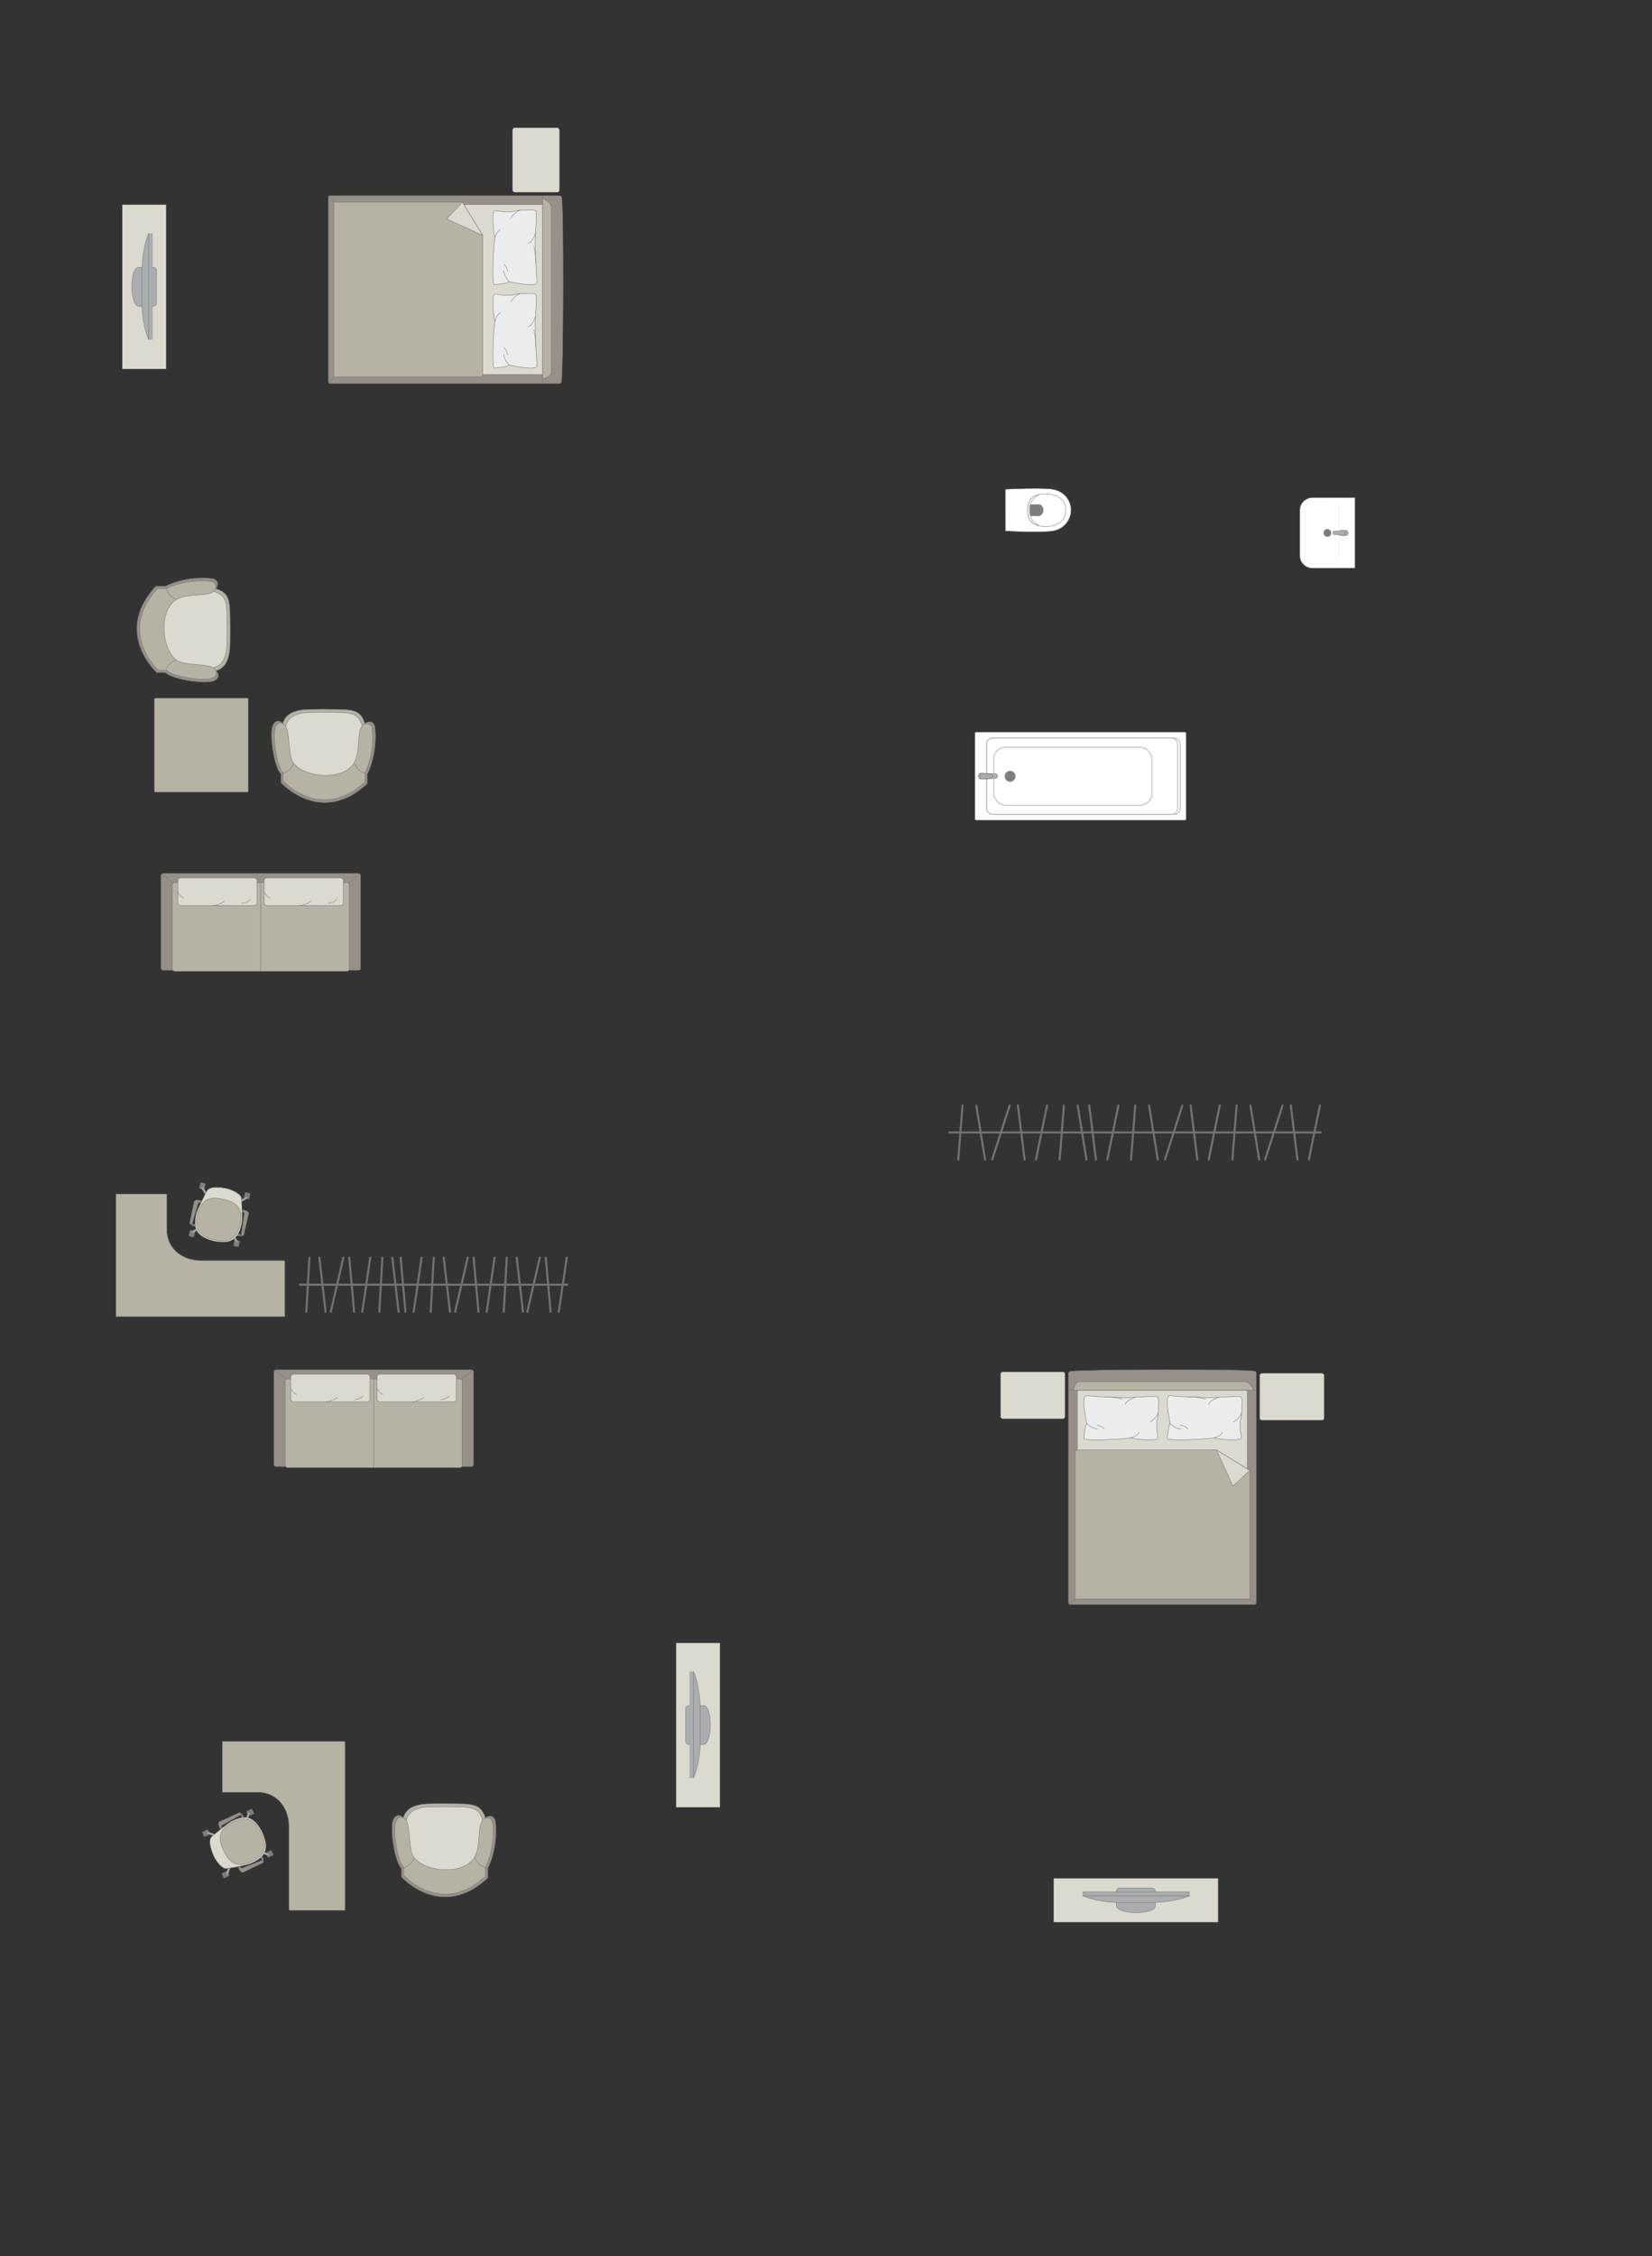 <?xml version="1.0" encoding="UTF-8"?>
<!DOCTYPE svg PUBLIC "-//W3C//DTD SVG 1.1//EN" "http://www.w3.org/Graphics/SVG/1.1/DTD/svg11.dtd">
<!-- Creator: CorelDRAW -->
<svg xmlns="http://www.w3.org/2000/svg" xml:space="preserve" width="140.736mm" height="192.132mm" version="1.1" style="shape-rendering:geometricPrecision; text-rendering:geometricPrecision; image-rendering:optimizeQuality; fill-rule:evenodd; clip-rule:evenodd"
viewBox="0 0 11015.83 15038.71"
 xmlns:xlink="http://www.w3.org/1999/xlink"
 xmlns:xodm="http://www.corel.com/coreldraw/odm/2003">
 <rect x="0" y="0" width="11015.83" height="15038.71" fill="#333333" stroke="none"/>
 <defs>
  <style type="text/css">
   <![CDATA[
    .str0 {stroke:#727271;stroke-width:2.76;stroke-miterlimit:22.926}
    .str1 {stroke:#727271;stroke-width:2.76;stroke-linejoin:round;stroke-miterlimit:22.926}
    .str3 {stroke:#727271;stroke-width:2.76;stroke-linecap:round;stroke-miterlimit:22.926}
    .str2 {stroke:#727271;stroke-width:2.76;stroke-linecap:round;stroke-linejoin:round;stroke-miterlimit:22.926}
    .str4 {stroke:#727271;stroke-width:13.8;stroke-linecap:round;stroke-linejoin:round;stroke-miterlimit:22.926}
    .fil2 {fill:none}
    .fil4 {fill:#EBECEC}
    .fil0 {fill:#DCD9CF}
    .fil3 {fill:#B6B3A5}
    .fil5 {fill:#AAAEB1}
    .fil1 {fill:#989088}
    .fil6 {fill:#7C7D7E}
    .fil7 {fill:white}
   ]]>
  </style>
 </defs>
 <g id="мебель">
  <rect class="fil0 str0" transform="matrix(-1.29034E-14 -0.487 -0.405 1.07249E-14 3730.71 1281.93)" width="883.61" height="773.16" rx="34.35" ry="34.35"/>
  <g id="_2359471982304">
   <g>
    <path class="fil1 str0" d="M3743.28 2545.48c13.53,-53.57 17.21,-1177.73 1.5,-1230.36 0,-5.96 -7.94,-10.84 -13.84,-10.84l-1530.56 0c-5.91,0 -10.75,4.88 -10.75,10.84l0 1230.68c0,5.96 4.85,10.84 10.75,10.84l1417.64 0 112.92 0c5.91,0 12.34,-5.2 12.34,-11.16z"/>
    <line class="fil2 str0" x1="3618.15" y1="2556.64" x2="3618.15" y2= "1304.28" />
    <polygon class="fil0 str0" points="3618.15,1363.24 2238.84,1363.24 2238.84,2496.89 3618.15,2496.89 "/>
    <line class="fil2 str0" x1="2193.13" y1="2553.79" x2="2238.84" y2= "2496.89" />
    <line class="fil2 str0" x1="2238.84" y1="1363.24" x2="2193.66" y2= "1306.68" />
    <path class="fil3 str0" d="M3618.15 2521.81c26.31,-0.29 56.44,-16.25 57.59,-44.38l0 -1095.54c-0.44,-32.39 -57.59,-67.75 -57.59,-52.08l0 1192z"/>
    <path class="fil3 str0" d="M3083.62 1347.73l-857.35 0 0 1164.5 974.91 0c8.89,0.05 17.78,-6.83 18.07,-15.35 0,-377.38 0,-550.08 0,-927.46 -21.26,-34.75 -129.52,-211.7 -135.63,-221.69z"/>
    <polygon class="fil0 str1" points="3083.61,1347.74 2978.83,1459.5 3219.24,1569.43 "/>
   </g>
   <g>
    <path class="fil4 str2" d="M3579.8 1886.04c3.39,-6.19 -2.05,-45.5 -4.09,-68.32 0,0 -7.87,-190.12 -6.9,-208.75 -1.99,-23.58 13.75,-186.08 3.73,-203.16 -3.39,-9.2 -63.27,-4.66 -63.27,-4.66 0,0 -47.87,-3.15 -75.52,5.55 -27.65,8.71 -77.93,4.8 -77.93,4.8 0,0 -53.34,-9.1 -55.61,-6.83 -9.85,1.24 -11.7,25.28 -11.7,25.28 0,0 -6.93,86.95 12.8,155 -8.16,11.71 -25.68,319.33 -3.87,313.54l78.75 -11.15 19.41 -9.35c0,0 173.01,38.78 184.19,8.05z"/>
    <path class="fil2 str2" d="M3522.85 1621.37c29.02,-4.39 47.62,-68 47.62,-68"/>
    <path class="fil2 str2" d="M3405.52 1455.97c32.45,-49.71 62.75,-53.33 62.75,-53.33"/>
    <path class="fil2 str2" d="M3336.23 1530.16c-26.35,11.26 -34.92,54.8 -34.92,54.8"/>
    <path class="fil2 str2" d="M3395.61 1877.98c-35.66,-35.59 -36.41,-72.52 -36.41,-72.52"/>
    <path class="fil2 str2" d="M3385.72 1809.31c-8.97,-38.24 -26.53,-48.36 -26.53,-48.36"/>
    <path class="fil2 str2" d="M3573.3 1757.49c0.24,-67.85 -14.21,-115.14 -14.21,-115.14"/>
   </g>
   <g>
    <path class="fil4 str2" d="M3579.8 2442.1c3.39,-6.19 -2.05,-45.5 -4.09,-68.32 0,0 -7.87,-190.12 -6.9,-208.75 -1.99,-23.58 13.75,-186.08 3.73,-203.16 -3.39,-9.2 -63.27,-4.66 -63.27,-4.66 0,0 -47.87,-3.15 -75.52,5.55 -27.65,8.71 -77.93,4.8 -77.93,4.8 0,0 -53.34,-9.1 -55.61,-6.83 -9.85,1.24 -11.7,25.28 -11.7,25.28 0,0 -6.93,86.95 12.8,155 -8.16,11.71 -25.68,319.33 -3.87,313.54l78.75 -11.15 19.41 -9.35c0,0 173.01,38.78 184.19,8.05z"/>
    <path class="fil2 str2" d="M3522.85 2177.43c29.02,-4.39 47.62,-68 47.62,-68"/>
    <path class="fil2 str2" d="M3405.52 2012.03c32.45,-49.71 62.75,-53.33 62.75,-53.33"/>
    <path class="fil2 str2" d="M3336.23 2086.22c-26.35,11.26 -34.92,54.8 -34.92,54.8"/>
    <path class="fil2 str2" d="M3395.61 2434.05c-35.66,-35.59 -36.41,-72.52 -36.41,-72.52"/>
    <path class="fil2 str2" d="M3385.72 2365.37c-8.97,-38.24 -26.53,-48.36 -26.53,-48.36"/>
    <path class="fil2 str2" d="M3573.3 2313.56c0.24,-67.85 -14.21,-115.14 -14.21,-115.14"/>
   </g>
  </g>
  <rect class="fil0 str0" x="8399.31" y="9154.58" width="430.5" height="313.09" rx="16.73" ry="13.91"/>
  <rect class="fil0 str0" x="6671.63" y="9144.77" width="430.5" height="313.09" rx="16.73" ry="13.91"/>
  <g id="_2359471990416">
   <g>
    <path class="fil1 str0" d="M7135.76 9142.01c53.57,-13.53 1177.73,-17.21 1230.36,-1.5 5.96,0 10.84,7.94 10.84,13.84l0 1530.56c0,5.91 -4.88,10.75 -10.84,10.75l-1230.68 0c-5.96,0 -10.84,-4.85 -10.84,-10.75l0 -1417.64 0 -112.92c0,-5.91 5.2,-12.34 11.16,-12.34z"/>
    <line class="fil2 str0" x1="7124.6" y1="9267.14" x2="8376.96" y2= "9267.14" />
    <polygon class="fil0 str0" points="8318,9267.14 8318,10646.45 7184.35,10646.45 7184.35,9267.14 "/>
    <line class="fil2 str0" x1="7127.45" y1="10692.16" x2="7184.35" y2= "10646.45" />
    <line class="fil2 str0" x1="8318" y1="10646.45" x2="8374.56" y2= "10691.63" />
    <path class="fil3 str0" d="M7159.43 9267.14c0.29,-26.31 16.25,-56.44 44.38,-57.59l1095.54 0c32.39,0.44 67.75,57.59 52.08,57.59l-1192 0z"/>
    <path class="fil3 str0" d="M8333.51 9801.67l0 857.35 -1164.5 0 0 -974.91c-0.05,-8.89 6.83,-17.78 15.35,-18.07 377.38,0 550.08,0 927.46,0 34.75,21.26 211.7,129.52 221.69,135.63z"/>
    <polygon class="fil0 str1" points="8333.5,9801.68 8221.74,9906.46 8111.81,9666.05 "/>
   </g>
   <g>
    <path class="fil4 str2" d="M7795.2 9305.49c6.19,-3.39 45.5,2.05 68.32,4.09 0,0 190.12,7.87 208.75,6.9 23.58,1.99 186.08,-13.75 203.16,-3.73 9.2,3.39 4.66,63.27 4.66,63.27 0,0 3.15,47.87 -5.55,75.52 -8.71,27.65 -4.8,77.93 -4.8,77.93 0,0 9.1,53.34 6.83,55.61 -1.24,9.85 -25.28,11.7 -25.28,11.7 0,0 -86.95,6.93 -155,-12.8 -11.71,8.16 -319.33,25.68 -313.54,3.87l11.15 -78.75 9.35 -19.41c0,0 -38.78,-173.01 -8.05,-184.19z"/>
    <path class="fil2 str2" d="M8059.87 9362.44c4.39,-29.02 68,-47.62 68,-47.62"/>
    <path class="fil2 str2" d="M8225.27 9479.77c49.71,-32.45 53.33,-62.75 53.33,-62.75"/>
    <path class="fil2 str2" d="M8151.08 9549.06c-11.26,26.35 -54.8,34.92 -54.8,34.92"/>
    <path class="fil2 str2" d="M7803.25 9489.68c35.59,35.66 72.52,36.41 72.52,36.41"/>
    <path class="fil2 str2" d="M7871.93 9499.58c38.24,8.97 48.36,26.53 48.36,26.53"/>
    <path class="fil2 str2" d="M7923.75 9311.99c67.85,-0.24 115.14,14.21 115.14,14.21"/>
   </g>
   <g>
    <path class="fil4 str2" d="M7239.13 9305.49c6.19,-3.39 45.5,2.05 68.32,4.09 0,0 190.12,7.87 208.75,6.9 23.58,1.99 186.08,-13.75 203.16,-3.73 9.2,3.39 4.66,63.27 4.66,63.27 0,0 3.15,47.87 -5.55,75.52 -8.71,27.65 -4.8,77.93 -4.8,77.93 0,0 9.1,53.34 6.83,55.61 -1.24,9.85 -25.28,11.7 -25.28,11.7 0,0 -86.95,6.93 -155,-12.8 -11.71,8.16 -319.33,25.68 -313.54,3.87l11.15 -78.75 9.35 -19.41c0,0 -38.78,-173.01 -8.05,-184.19z"/>
    <path class="fil2 str2" d="M7503.81 9362.44c4.39,-29.02 68,-47.62 68,-47.62"/>
    <path class="fil2 str2" d="M7669.2 9479.77c49.71,-32.45 53.33,-62.75 53.33,-62.75"/>
    <path class="fil2 str2" d="M7595.02 9549.06c-11.26,26.35 -54.8,34.92 -54.8,34.92"/>
    <path class="fil2 str2" d="M7247.19 9489.68c35.59,35.66 72.52,36.41 72.52,36.41"/>
    <path class="fil2 str2" d="M7315.87 9499.58c38.24,8.97 48.36,26.53 48.36,26.53"/>
    <path class="fil2 str2" d="M7367.68 9311.99c67.85,-0.24 115.14,14.21 115.14,14.21"/>
   </g>
  </g>
  <g id="_2359472000208">
   <rect class="fil0 str0" x="7026.31" y="12521.7" width="1095.82" height="291.96"/>
   <g>
    <path class="fil5 str0" d="M7573.85 12750.07l0 0c52.95,0 130.1,-11.31 130.1,-45.03l0 -97.6c0,-12.18 -9.97,-22.15 -22.15,-22.15l-215.16 0c-12.18,0 -22.15,9.96 -22.15,22.15l0 96.39c0,30.64 77.55,46.24 129.37,46.24z"/>
    <rect class="fil5 str0" x="7222.14" y="12611.09" width="708.28" height="26.77"/>
    <path class="fil5 str0" d="M7446.19 12682.4l258.49 0c0,0 141.41,-7.07 225.75,-44.55l-708.28 0c0,0 81.66,39.19 224.05,44.55z"/>
   </g>
  </g>
  <g id="_2359472006064">
   <rect class="fil0 str0" transform="matrix(-6.2562E-15 -0.236 0.252 -6.6673E-15 815.319 2459.54)" width="4638.97" height="1159.75"/>
   <g>
    <path class="fil5 str0" d="M878.91 1912l0 0c0,-52.95 11.31,-130.1 45.03,-130.1l97.6 0c12.18,0 22.15,9.97 22.15,22.15l0 215.16c0,12.18 -9.96,22.15 -22.15,22.15l-96.39 0c-30.64,0 -46.24,-77.55 -46.24,-129.37z"/>
    <rect class="fil5 str0" transform="matrix(-3.7352E-15 -0.141 0.152 -4.02768E-15 991.122 2263.71)" width="5022.11" height="176.03"/>
    <path class="fil5 str0" d="M946.58 2039.67l0 -258.49c0,0 7.07,-141.41 44.55,-225.75l0 708.28c0,0 -39.19,-81.66 -44.55,-224.05z"/>
   </g>
  </g>
  <g id="_2359472007312">
   <path class="fil3 str0" d="M1441.08 3924.32c104.62,33.5 90.73,97.21 94.06,286.31 -4.27,77.13 17.83,227.55 -94.61,260.88 -112.44,33.33 -325.97,-49.08 -325.97,-49.08l-72.11 -232.91 13.6 -167.88 137.73 -98.72 198.03 -43.75 49.27 45.15z"/>
   <path class="fil0 str0" d="M1427.31 3942.9c97.34,31.07 84.42,90.13 87.52,265.45 -3.98,71.5 16.59,210.97 -88.03,241.86 -104.62,30.89 -303.29,-45.52 -303.29,-45.52l-67.1 -215.93 12.65 -155.65 128.16 -91.52 184.25 -40.55 45.85 41.85z"/>
   <path class="fil1 str0" d="M1038.95 3907.9l63.75 0c0,0 131.39,-71.15 314.6,-51.05 58.37,15.28 23.77,67.47 23.77,67.47 -58.19,47.47 -187.78,8.24 -276.18,65.76 -119.57,86.08 -93.59,335.88 1.39,415.7 47.78,50.59 242.63,24.98 277.39,69.16 0,0 34.28,35.02 -10.94,60.55 -45.23,25.53 -183.62,0.1 -183.62,0.1 0,0 -109.39,-17.49 -147.33,-51.79l-55.97 0c0,0 -295.21,-265.67 -6.88,-575.91z"/>
   <path class="fil3 str0" d="M1050.25 3923.59l60.05 0c0,0 123.73,-67.32 296.28,-48.3 54.97,14.46 22.39,63.85 22.39,63.85 -54.8,44.91 -176.85,7.8 -260.09,62.22 -112.61,81.46 -88.14,317.84 1.31,393.37 44.99,47.87 228.5,23.63 261.23,65.44 0,0 32.3,33.14 -10.3,57.3 -42.6,24.16 -172.93,0.09 -172.93,0.09 0,0 -103.02,-16.55 -138.75,-49l-52.71 0c0,0 -278.02,-251.4 -6.48,-544.97z"/>
   <path class="fil2 str0" d="M1105.74 4472.79c20.3,-64.92 66.68,-70.17 66.68,-70.17"/>
   <path class="fil2 str0" d="M1106.71 3919.18c20.3,64.92 67.78,73.75 67.78,73.75"/>
  </g>
  <g id="_2359471950240">
   <path class="fil3 str0" d="M2432.88 4821.74c-33.5,-104.62 -97.21,-90.73 -286.31,-94.06 -77.13,4.27 -227.55,-17.83 -260.88,94.61 -33.33,112.44 49.08,325.97 49.08,325.97l232.91 72.11 167.88 -13.6 98.72 -137.73 43.75 -198.03 -45.15 -49.27z"/>
   <path class="fil0 str0" d="M2414.29 4835.52c-31.07,-97.34 -90.13,-84.42 -265.45,-87.52 -71.5,3.98 -210.97,-16.59 -241.86,88.03 -30.89,104.62 45.52,303.29 45.52,303.29l215.93 67.1 155.65 -12.65 91.52 -128.16 40.55 -184.25 -41.85 -45.85z"/>
   <path class="fil1 str0" d="M2449.3 5223.87l0 -63.75c0,0 71.15,-131.39 51.05,-314.6 -15.28,-58.37 -67.47,-23.77 -67.47,-23.77 -47.47,58.19 -8.24,187.78 -65.76,276.18 -86.08,119.57 -335.88,93.59 -415.7,-1.39 -50.59,-47.78 -24.98,-242.63 -69.16,-277.39 0,0 -35.02,-34.28 -60.55,10.94 -25.53,45.23 -0.1,183.62 -0.1,183.62 0,0 17.49,109.39 51.79,147.33l0 55.97c0,0 265.67,295.21 575.91,6.88z"/>
   <path class="fil3 str0" d="M2433.6 5212.57l0 -60.05c0,0 67.32,-123.73 48.3,-296.28 -14.46,-54.97 -63.85,-22.39 -63.85,-22.39 -44.91,54.8 -7.8,176.85 -62.22,260.09 -81.46,112.61 -317.84,88.14 -393.37,-1.31 -47.87,-44.99 -23.63,-228.5 -65.44,-261.23 0,0 -33.14,-32.3 -57.3,10.3 -24.16,42.6 -0.09,172.93 -0.09,172.93 0,0 16.55,103.02 49,138.75l0 52.71c0,0 251.4,278.02 544.97,6.48z"/>
   <path class="fil2 str0" d="M1884.4 5157.08c64.92,-20.3 70.17,-66.68 70.17,-66.68"/>
   <path class="fil2 str0" d="M2438.01 5156.11c-64.92,-20.3 -73.75,-67.78 -73.75,-67.78"/>
  </g>
  <rect class="fil3 str1" transform="matrix(1.1491E-15 -0.135 -0.54 -4.44884E-14 1655.82 5280.07)" width="4638.97" height="1159.75" rx="19.68" ry="19.68"/>
  <g id="_2359471956336">
   <rect class="fil1 str0" x="1074.09" y="5821.77" width="1330.64" height="646.53" rx="16.64" ry="13.59"/>
   <rect class="fil3 str0" x="1149.57" y="5883.29" width="1179.49" height="591.27" rx="16.26" ry="13.28"/>
   <line class="fil2 str0" x1="1739.31" y1="5883.29" x2="1739.31" y2= "6474.57" />
   <line class="fil2 str0" x1="1079.22" y1="5824.89" x2="1155.06" y2= "5886.64" />
   <line class="fil2 str0" x1="2399.31" y1="5824.91" x2="2323.58" y2= "5886.67" />
   <g>
    <rect class="fil0 str3" x="1185.99" y="5852.11" width="528.11" height="184.49" rx="18.3" ry="17.05"/>
    <path class="fil2 str3" d="M1496.58 6007.3c0,0 -27.36,23.18 -74.37,29.31"/>
    <path class="fil2 str3" d="M1185.99 5947.95c0,0 16.3,28.69 37.77,39.42"/>
    <path class="fil2 str3" d="M1610.56 6020.96c0,0 40.94,-0.46 58.41,-25.88"/>
   </g>
   <g>
    <rect class="fil0 str3" x="1761.75" y="5852.11" width="528.11" height="184.49" rx="18.3" ry="17.05"/>
    <path class="fil2 str3" d="M2072.34 6007.3c0,0 -27.37,23.18 -74.37,29.31"/>
    <path class="fil2 str3" d="M1761.75 5947.95c0,0 16.3,28.69 37.77,39.42"/>
    <path class="fil2 str3" d="M2186.32 6020.96c0,0 40.94,-0.46 58.41,-25.88"/>
   </g>
  </g>
  <g id="_2359471977552">
   <rect class="fil1 str0" x="1826.96" y="9130.53" width="1330.64" height="646.53" rx="16.64" ry="13.59"/>
   <rect class="fil3 str0" x="1902.43" y="9192.05" width="1179.49" height="591.27" rx="16.26" ry="13.28"/>
   <line class="fil2 str0" x1="2492.18" y1="9192.05" x2="2492.18" y2= "9783.33" />
   <line class="fil2 str0" x1="1832.09" y1="9133.65" x2="1907.93" y2= "9195.4" />
   <line class="fil2 str0" x1="3152.17" y1="9133.67" x2="3076.45" y2= "9195.42" />
   <g>
    <rect class="fil0 str3" x="1938.86" y="9160.87" width="528.11" height="184.49" rx="18.3" ry="17.05"/>
    <path class="fil2 str3" d="M2249.44 9316.06c0,0 -27.36,23.18 -74.37,29.31"/>
    <path class="fil2 str3" d="M1938.86 9256.71c0,0 16.3,28.69 37.77,39.42"/>
    <path class="fil2 str3" d="M2363.43 9329.72c0,0 40.94,-0.46 58.41,-25.88"/>
   </g>
   <g>
    <rect class="fil0 str3" x="2514.62" y="9160.87" width="528.11" height="184.49" rx="18.3" ry="17.05"/>
    <path class="fil2 str3" d="M2825.21 9316.06c0,0 -27.37,23.18 -74.37,29.31"/>
    <path class="fil2 str3" d="M2514.62 9256.71c0,0 16.3,28.69 37.77,39.42"/>
    <path class="fil2 str3" d="M2939.18 9329.72c0,0 40.94,-0.46 58.41,-25.88"/>
   </g>
  </g>
  <g id="_2359373999136">
   <rect class="fil0 str0" transform="matrix(6.2562E-15 -0.236 -0.252 -6.6673E-15 4800.66 12047.3)" width="4638.97" height="1159.75"/>
   <g>
    <path class="fil5 str0" d="M4737.07 11499.74l0 0c0,-52.95 -11.31,-130.1 -45.03,-130.1l-97.6 0c-12.18,0 -22.15,9.97 -22.15,22.15l0 215.16c0,12.18 9.96,22.15 22.15,22.15l96.39 0c30.64,0 46.24,-77.55 46.24,-129.37z"/>
    <rect class="fil5 str0" transform="matrix(3.7352E-15 -0.141 -0.152 -4.02768E-15 4624.86 11851.5)" width="5022.11" height="176.03"/>
    <path class="fil5 str0" d="M4669.41 11627.41l0 -258.49c0,0 -7.07,-141.41 -44.55,-225.75l0 708.28c0,0 39.19,-81.66 44.55,-224.05z"/>
   </g>
  </g>
  <g id="_2359374006288">
   <path class="fil3 str0" d="M3236.21 12116.82c-33.5,-104.62 -97.21,-90.73 -286.31,-94.06 -77.13,4.27 -227.55,-17.83 -260.88,94.61 -33.33,112.44 49.08,325.97 49.08,325.97l232.91 72.11 167.88 -13.6 98.72 -137.73 43.75 -198.03 -45.15 -49.27z"/>
   <path class="fil0 str0" d="M3217.63 12130.59c-31.07,-97.34 -90.13,-84.42 -265.45,-87.52 -71.5,3.98 -210.97,-16.59 -241.86,88.03 -30.89,104.62 45.52,303.29 45.52,303.29l215.93 67.1 155.65 -12.65 91.52 -128.16 40.55 -184.25 -41.85 -45.85z"/>
   <path class="fil1 str0" d="M3252.64 12518.94l0 -63.75c0,0 71.15,-131.39 51.05,-314.6 -15.28,-58.37 -67.47,-23.77 -67.47,-23.77 -47.47,58.19 -8.24,187.78 -65.76,276.18 -86.08,119.57 -335.88,93.59 -415.7,-1.39 -50.59,-47.78 -24.98,-242.63 -69.16,-277.39 0,0 -35.02,-34.28 -60.55,10.94 -25.53,45.23 -0.1,183.62 -0.1,183.62 0,0 17.49,109.39 51.79,147.33l0 55.97c0,0 265.67,295.21 575.91,6.88z"/>
   <path class="fil3 str0" d="M3236.94 12507.65l0 -60.05c0,0 67.32,-123.73 48.3,-296.28 -14.46,-54.97 -63.85,-22.39 -63.85,-22.39 -44.91,54.8 -7.8,176.85 -62.22,260.09 -81.46,112.61 -317.84,88.14 -393.37,-1.31 -47.87,-44.99 -23.63,-228.5 -65.44,-261.23 0,0 -33.14,-32.3 -57.3,10.3 -24.16,42.6 -0.09,172.93 -0.09,172.93 0,0 16.55,103.02 49,138.75l0 52.71c0,0 251.4,278.02 544.97,6.48z"/>
   <path class="fil2 str0" d="M2687.74 12452.15c64.92,-20.3 70.17,-66.68 70.17,-66.68"/>
   <path class="fil2 str0" d="M3241.35 12451.19c-64.92,-20.3 -73.75,-67.78 -73.75,-67.78"/>
  </g>
  <g id="_2359374020064">
   <rect class="fil6 str1" transform="matrix(-0.026 -0.055 0.055 -0.026 1786.82 12383.4)" width="593.68" height="679.97" rx="29.37" ry="29.37"/>
   <rect class="fil6 str1" transform="matrix(-0.026 -0.055 0.055 -0.026 1657.28 12107.5)" width="593.68" height="679.97" rx="29.37" ry="29.37"/>
   <rect class="fil6 str1" transform="matrix(-0.026 -0.055 0.055 -0.026 1492.83 12521.4)" width="593.68" height="679.97" rx="29.37" ry="29.37"/>
   <rect class="fil6 str1" transform="matrix(-0.026 -0.055 0.055 -0.026 1363.3 12245.5)" width="593.68" height="679.97" rx="29.37" ry="29.37"/>
   <rect class="fil6 str1" transform="matrix(-0.022 -0.046 0.047 -0.022 1782.04 12373.2)" width="265.78" height="793.87"/>
   <rect class="fil6 str1" transform="matrix(-0.022 -0.046 0.047 -0.022 1652.5 12097.3)" width="265.78" height="793.87"/>
   <rect class="fil6 str1" transform="matrix(-0.022 -0.046 0.047 -0.022 1358.52 12235.3)" width="265.78" height="793.87"/>
   <rect class="fil6 str1" transform="matrix(-0.022 -0.046 0.047 -0.022 1488.06 12511.2)" width="265.78" height="793.87"/>
   <path class="fil5 str0" d="M1511.84 12497.94l0 0c-3.28,-1.18 -4.78,-5.33 -3.4,-9.24l17.27 -48.94c1.39,-3.91 5.6,-6 8.88,-4.81l0 0c3.28,1.19 5.17,5.48 3.74,9.36l-17.96 48.69c-1.43,3.89 -5.24,6.12 -8.52,4.93z"/>
   <path class="fil5 str0" d="M1378.79 12214.59l0 0c-1.18,3.28 1.05,7.08 4.94,8.52l48.69 17.97c3.89,1.43 8.18,-0.48 9.36,-3.76l0 0c1.19,-3.28 -0.9,-7.48 -4.81,-8.86l-48.94 -17.28c-3.91,-1.38 -8.05,0.13 -9.24,3.4z"/>
   <path class="fil5 str0" d="M1661.68 12081.77l0 0c3.28,1.18 4.78,5.33 3.4,9.24l-17.27 48.94c-1.38,3.91 -5.59,5.99 -8.87,4.81l0 0c-3.28,-1.18 -5.18,-5.47 -3.74,-9.36l17.96 -48.69c1.43,-3.89 5.24,-6.12 8.52,-4.94z"/>
   <path class="fil5 str0" d="M1794.84 12365.36l0 0c1.18,-3.28 -1.05,-7.08 -4.94,-8.52l-48.69 -17.97c-3.89,-1.43 -8.18,0.48 -9.36,3.76l0 0c-1.19,3.28 0.9,7.48 4.81,8.86l48.94 17.27c3.91,1.39 8.05,-0.12 9.24,-3.4z"/>
   <path class="fil0 str0" d="M1423.12 12368.28l0 0c-35.12,-80.71 -22.96,-115.72 -11.82,-124.14 35.29,-29.75 100.6,-86.23 132.3,-103.27 95.41,-46.65 150.93,-33.06 205.71,74.26l0 0c32.8,79.71 49.3,152.55 -74.26,205.71 -27.8,12.52 -110.15,27.52 -166.77,35.76 -22.2,3.08 -64.11,-41 -85.16,-88.32z"/>
   <path class="fil3 str0" d="M1489.82 12334.27l0 0c-27.06,-57.64 -49.52,-135.11 64.19,-188.5l0 0c82.26,-38.62 140.08,-26.88 186.98,73.01l0 0c40.94,87.19 31.61,146.23 -63.15,190.72l0 0c-79.61,37.38 -138.54,30.14 -188.02,-75.22z"/>
   <path class="fil1 str0" d="M1602.86 12445.74l-12.88 6.05c0,0 16.09,36.37 32.57,28.62 16.48,-7.73 130.61,-62.94 130.61,-62.94 6.98,-3.47 0.78,-18.58 -7.3,-15.53l-132.37 51.17c-2.15,0.87 -7.82,-0.15 -10.64,-7.38z"/>
   <path class="fil6 str1" d="M1745.87 12401.95c0,0 -0.59,-9.78 -7.18,-19.93l7.92 -7.98c0,0 12.59,17.62 8.47,33.06l-9.21 -5.15z"/>
   <path class="fil5 str0" d="M1742.09 12388.24c0,0 5.82,-5.4 10.32,-3.41 -1.6,-3.92 -3.62,-7.51 -5.78,-10.77l-7.94 7.96 3.4 6.22z"/>
   <polygon class="fil6 str1" points="1597.84,12441.25 1600.47,12446.87 1591.55,12451.06 1587.84,12443.14 "/>
   <path class="fil1 str0" d="M1478.55 12180.88l-12.88 6.04c0,0 -17.71,-35.61 -1.23,-43.35 16.48,-7.74 131.85,-60.29 131.85,-60.29 7.13,-3.15 14.8,11.26 7.3,15.53l-123.93 69.16c-2.04,1.1 -4.87,6.11 -1.1,12.9z"/>
   <path class="fil6 str1" d="M1603.58 12098.82c0,0 7.01,6.35 10.61,17.91l11.21 -1.11c0,0 -5.39,-20.48 -19.89,-27.18l-1.93 10.38z"/>
   <path class="fil5 str0" d="M1611.71 12110.48c0,0 7.87,-1.03 9.23,-5.76 2,3.73 3.33,7.12 4.45,10.86l-11.2 1.14 -2.48 -6.25z"/>
   <polygon class="fil6 str1" points="1478.79,12187.62 1476.15,12182 1467.23,12186.19 1470.95,12194.11 "/>
  </g>
  <path class="fil3 str1" d="M1482.59 11608.41l818.04 0 0 1126.09 -366.22 0c-4.13,0.08 -7.82,-1.89 -7.86,-6.56l0 -553.89c0,-108.3 -66.22,-225.36 -207.74,-226.52l-229.95 0c-2.9,-0.06 -6.18,-1.65 -6.27,-4.89l0 -334.23z"/>
  <g id="_2359374024768">
   <rect class="fil7 str0" x="6500.44" y="4880.69" width="1408.91" height="587.05" rx="8.89" ry="8.87"/>
   <rect class="fil7 str1" x="6579.17" y="4919.93" width="1290.94" height="508.45" rx="39.72" ry="39.32"/>
   <rect class="fil7 str0" x="6579.17" y="4919.93" width="1273.25" height="508.45" rx="39.18" ry="39.32"/>
   <rect class="fil7 str0" x="6626.67" y="4981.18" width="1054.21" height="386.44" rx="79.33" ry="76.68"/>
   <ellipse class="fil6 str0" cx="6735.51" cy="5175.01" rx="34.5" ry="34.49"/>
   <g>
    <path class="fil5 str0" d="M6539.72 5154.6l98.4 3.62c9.66,0.36 13.31,8.68 13.31,15.94l0 0c0,6.85 -5.62,14.69 -12.16,14.99l-99.56 4.57c-8.32,0.38 -15.14,-8.81 -15.14,-19.56l0 0c0,-10.76 6.82,-19.87 15.14,-19.56z"/>
    <path class="fil5 str0" d="M6548.39 5154.92l54.73 5.95c6.26,0.68 13.28,2.92 13.28,13.29l0 0c0,10.09 -8.16,12.64 -13.28,13.2l-53.7 5.92c-7.28,0.8 -15.83,-7.55 -15.83,-19.11l0 0c0,-11.61 7.94,-19.99 14.81,-19.24z"/>
   </g>
  </g>
  <g id="_2359374029472">
   <path class="fil7 str0" d="M6704.11 3538.15l-0.48 -273.05c0,-2.36 1.71,-3.76 3.74,-3.84 98.56,-3.56 194.4,-8.08 284.34,-2.55 104.85,3.74 147.29,80.52 149.84,132.31 4.82,52.52 -31.94,148.15 -149.84,151.69 -93.92,6.54 -189.56,0.9 -284.34,-2.54 -1.27,-0.12 -3.24,-0.2 -3.26,-2.01z"/>
   <path class="fil7 str0" d="M6895.63 3493.54c-57.94,-31.3 -57.94,-152.31 0,-185.67 58.13,-29.44 206.14,-26.25 212.11,89.12 0,124.48 -155.3,127.91 -212.11,96.55z"/>
   <path class="fil6 str0" d="M6865.33 3400.71l0 -30.46c0.02,-4.27 3.53,-6.68 6.89,-6.7 17.98,-0.09 35.96,-0.19 53.94,-0.28 41.24,5.84 38.91,71.13 -0.34,74.91 -17.86,-0.1 -35.73,-0.21 -53.59,-0.31 -3.26,0.12 -6.79,-1.6 -6.88,-4.63l-0.02 -32.53z"/>
   <path class="fil7 str0" d="M6916.95 3495.47l10.19 9.59c-40.09,-8.09 -72.94,-33.22 -74.96,-104.18 3.59,-64.94 27.36,-94.22 74.06,-103.59l-10.56 9.53c-33.43,15.73 -50.94,55.35 -50.35,93.9 -0.65,36.46 15.22,77.8 51.61,94.76z"/>
  </g>
  <g id="_2359374027648">
   <path class="fil7 str0" d="M8667.42 3401.59l0 302.25c0,45.91 37.55,83.45 83.45,83.45l281.75 0c1.48,0 2.68,-1.2 2.68,-2.68l0 -464.28c0,-1.48 -1.2,-2.68 -2.68,-2.68l-281.27 0c-46.17,0 -83.93,37.77 -83.93,83.93z"/>
   <rect class="fil7 str0" transform="matrix(-2.66633E-15 -0.101 -0.162 4.2773E-15 8929.24 3758.14)" width="4075.74" height="1418.41" rx="363.35" ry="363.35"/>
   <circle class="fil6 str0" transform="matrix(-4.43952E-15 -0.168 -0.167 4.4176E-15 8851.36 3552.47)" r="152.12"/>
   <g>
    <ellipse class="fil5 str0" cx="8971.42" cy="3552.44" rx="18.1" ry="18.07"/>
    <path class="fil5 str0" d="M8916.83 3564.25l-20.23 0c-4.05,0 -7.37,-4.35 -7.37,-9.67l0 -4.2c0,-5.32 3.31,-9.67 7.37,-9.67l20.31 0c13.01,0 54.38,-21.87 54.38,9.67l0 4.2c0,29.8 -41.37,9.67 -54.46,9.67z"/>
   </g>
  </g>
  <g id="_2359374031632">
   <rect class="fil6 str1" transform="matrix(-0.059 -0.013 -0.013 0.059 1599.57 8272.64)" width="593.68" height="679.97" rx="29.37" ry="29.37"/>
   <rect class="fil6 str1" transform="matrix(-0.059 -0.013 -0.013 0.059 1301.86 8207.33)" width="593.68" height="679.97" rx="29.37" ry="29.37"/>
   <rect class="fil6 str1" transform="matrix(-0.059 -0.013 -0.013 0.059 1669.17 7955.41)" width="593.68" height="679.97" rx="29.37" ry="29.37"/>
   <rect class="fil6 str1" transform="matrix(-0.059 -0.013 -0.013 0.059 1371.46 7890.1)" width="593.68" height="679.97" rx="29.37" ry="29.37"/>
   <rect class="fil6 str1" transform="matrix(-0.05 -0.011 -0.011 0.051 1588.58 8270.23)" width="265.78" height="793.87"/>
   <rect class="fil6 str1" transform="matrix(-0.05 -0.011 -0.011 0.051 1290.88 8204.92)" width="265.78" height="793.87"/>
   <rect class="fil6 str1" transform="matrix(-0.05 -0.011 -0.011 0.051 1360.47 7887.69)" width="265.78" height="793.87"/>
   <rect class="fil6 str1" transform="matrix(-0.05 -0.011 -0.011 0.051 1658.18 7953)" width="265.78" height="793.87"/>
   <path class="fil5 str0" d="M1650.48 7979.13l0 0c-1.88,-2.94 -6.25,-3.48 -9.76,-1.28l-43.91 27.67c-3.51,2.21 -4.6,6.78 -2.72,9.71l0 0c1.88,2.94 6.48,3.84 9.96,1.58l43.51 -28.29c3.48,-2.26 4.81,-6.47 2.93,-9.4z"/>
   <path class="fil5 str0" d="M1344.72 7912.05l0 0c2.94,-1.88 7.15,-0.55 9.4,2.93l28.3 43.5c2.26,3.48 1.35,8.09 -1.59,9.96l0 0c-2.94,1.88 -7.5,0.77 -9.71,-2.73l-27.68 -43.9c-2.21,-3.51 -1.66,-7.88 1.28,-9.76z"/>
   <path class="fil5 str0" d="M1277.76 8217.3l0 0c1.88,2.94 6.25,3.48 9.76,1.28l43.91 -27.66c3.5,-2.21 4.6,-6.78 2.72,-9.71l0 0c-1.88,-2.94 -6.48,-3.84 -9.96,-1.58l-43.51 28.29c-3.48,2.25 -4.81,6.46 -2.93,9.39z"/>
   <path class="fil5 str0" d="M1583.77 8284.45l0 0c-2.94,1.88 -7.14,0.54 -9.4,-2.94l-28.3 -43.5c-2.25,-3.48 -1.35,-8.09 1.6,-9.96l0 0c2.94,-1.88 7.49,-0.77 9.7,2.73l27.68 43.9c2.21,3.51 1.66,7.88 -1.28,9.77z"/>
   <path class="fil0 str0" d="M1504.4 7921.28l0 0c-86.48,-16.4 -117.93,3.21 -123.68,15.93 -21.21,41 -61.84,117.19 -71.46,151.86 -24.39,103.37 1.14,154.5 117.92,184.19l0 0c85,14.36 159.68,14.35 184.19,-117.92 6.06,-29.88 2.48,-113.5 -2,-170.54 -1.91,-22.33 -54.16,-53.45 -104.97,-63.53z"/>
   <path class="fil3 str0" d="M1485.99 7993.86l0 0c-62.2,-13.64 -142.71,-18.41 -169.63,104.29l0 0c-19.47,88.77 4.77,142.55 112.54,166.2l0 0c94.08,20.64 149.6,-1.51 172.04,-103.77l0 0c18.85,-85.9 -1.24,-141.78 -114.94,-166.72z"/>
   <path class="fil1 str0" d="M1619.71 8079.46l3.05 -13.9c0,0 39.03,7.65 35.12,25.43 -3.9,17.78 -32.49,141.29 -32.49,141.29 -1.85,7.58 -17.96,4.87 -16.77,-3.68l20.63 -140.41c0.37,-2.29 -1.87,-7.59 -9.55,-8.74z"/>
   <path class="fil6 str1" d="M1608.62 8228.6c0,0 -9.67,1.6 -21.02,-2.59l-6.03 9.49c0,0 19.96,8.38 34.11,0.95l-7.06 -7.85z"/>
   <path class="fil5 str0" d="M1594.43 8227.94c0,0 -3.98,6.87 -1.05,10.83 -4.18,-0.69 -8.12,-1.87 -11.78,-3.26l6 -9.5 6.83 1.93z"/>
   <polygon class="fil6 str1" points="1614.22,8075.53 1620.27,8076.87 1622.38,8067.25 1613.84,8065.37 "/>
   <path class="fil1 str0" d="M1333.91 8016.79l3.04 -13.9c0,0 -38.64,-9.39 -42.54,8.39 -3.91,17.78 -29.63,141.92 -29.63,141.92 -1.5,7.66 14.26,11.94 16.76,3.68l40.04 -136.15c0.63,-2.24 4.88,-6.11 12.34,-3.94z"/>
   <path class="fil6 str1" d="M1281.54 8156.88c0,0 7.74,5.44 19.81,6.39l1.39 11.18c0,0 -21.16,-0.73 -30.9,-13.39l9.7 -4.17z"/>
   <path class="fil5 str0" d="M1294.71 8162.22c0,0 0.74,7.91 -3.58,10.27 4.08,1.13 7.68,1.68 11.58,1.95l-1.36 -11.18 -6.64 -1.04z"/>
   <polygon class="fil6 str1" points="1340.53,8015.53 1334.47,8014.2 1336.59,8004.58 1345.13,8006.45 "/>
  </g>
  <path class="fil3 str1" d="M773.13 7959.1l0 818.04 1126.09 0 0 -366.22c0.08,-4.13 -1.89,-7.82 -6.56,-7.86l-553.89 0c-108.3,0 -225.36,-66.22 -226.52,-207.74l0 -229.95c-0.06,-2.9 -1.65,-6.18 -4.89,-6.27l-334.23 0z"/>
  <g id="_2359374037632">
   <line class="fil2 str4" x1="1999.82" y1="8564" x2="3782.72" y2= "8564" />
   <line class="fil2 str4" x1="2042.69" y1="8743.95" x2="2063.04" y2= "8384.05" />
   <line class="fil2 str4" x1="2129.28" y1="8384.05" x2="2171.26" y2= "8743.95" />
   <line class="fil2 str4" x1="2205.84" y1="8743.95" x2="2289.41" y2= "8384.05" />
   <line class="fil2 str4" x1="2360.9" y1="8743.95" x2="2329.06" y2= "8384.05" />
   <line class="fil2 str4" x1="2468.84" y1="8384.05" x2="2415.84" y2= "8743.95" />
   <line class="fil2 str4" x1="2529.51" y1="8743.95" x2="2549.87" y2= "8384.05" />
   <line class="fil2 str4" x1="2616.01" y1="8384.05" x2="2657.99" y2= "8743.95" />
   <line class="fil2 str4" x1="2703.48" y1="8743.95" x2="2671.63" y2= "8384.05" />
   <line class="fil2 str4" x1="2811.4" y1="8384.05" x2="2758.42" y2= "8743.95" />
   <line class="fil2 str4" x1="2872.08" y1="8743.95" x2="2892.44" y2= "8384.05" />
   <line class="fil2 str4" x1="2958.67" y1="8384.05" x2="3000.56" y2= "8743.95" />
   <line class="fil2 str4" x1="3035.23" y1="8743.95" x2="3118.71" y2= "8384.05" />
   <line class="fil2 str4" x1="3158.45" y1="8384.05" x2="3190.31" y2= "8743.95" />
   <line class="fil2 str4" x1="3245.24" y1="8743.95" x2="3298.13" y2= "8384.05" />
   <line class="fil2 str4" x1="3379.27" y1="8384.05" x2="3358.91" y2= "8743.95" />
   <line class="fil2 str4" x1="3487.39" y1="8743.95" x2="3445.41" y2= "8384.05" />
   <line class="fil2 str4" x1="3599.7" y1="8384.05" x2="3516.13" y2= "8743.95" />
   <line class="fil2 str4" x1="3671.19" y1="8743.95" x2="3639.34" y2= "8384.05" />
   <line class="fil2 str4" x1="3779.12" y1="8384.05" x2="3726.13" y2= "8743.95" />
  </g>
  <g id="_2359372484768">
   <line class="fil2 str4" x1="6330.43" y1="7549.18" x2="8806.51" y2= "7549.18" />
   <line class="fil2 str4" x1="6389.94" y1="7729.13" x2="6418.22" y2= "7369.23" />
   <line class="fil2 str4" x1="6510.21" y1="7369.23" x2="6568.51" y2= "7729.13" />
   <line class="fil2 str4" x1="6616.54" y1="7729.13" x2="6732.6" y2= "7369.23" />
   <line class="fil2 str4" x1="6831.9" y1="7729.13" x2="6787.66" y2= "7369.23" />
   <line class="fil2 str4" x1="6981.78" y1="7369.23" x2="6908.19" y2= "7729.13" />
   <line class="fil2 str4" x1="7066.06" y1="7729.13" x2="7094.33" y2= "7369.23" />
   <line class="fil2 str4" x1="7186.18" y1="7369.23" x2="7244.49" y2= "7729.13" />
   <line class="fil2 str4" x1="7307.66" y1="7729.13" x2="7263.42" y2= "7369.23" />
   <line class="fil2 str4" x1="7457.55" y1="7369.23" x2="7383.96" y2= "7729.13" />
   <line class="fil2 str4" x1="7541.81" y1="7729.13" x2="7570.09" y2= "7369.23" />
   <line class="fil2 str4" x1="7662.07" y1="7369.23" x2="7720.24" y2= "7729.13" />
   <line class="fil2 str4" x1="7768.4" y1="7729.13" x2="7884.33" y2= "7369.23" />
   <line class="fil2 str4" x1="7939.52" y1="7369.23" x2="7983.76" y2= "7729.13" />
   <line class="fil2 str4" x1="8060.05" y1="7729.13" x2="8133.51" y2= "7369.23" />
   <line class="fil2 str4" x1="8246.19" y1="7369.23" x2="8217.92" y2= "7729.13" />
   <line class="fil2 str4" x1="8396.35" y1="7729.13" x2="8338.05" y2= "7369.23" />
   <line class="fil2 str4" x1="8552.33" y1="7369.23" x2="8436.26" y2= "7729.13" />
   <line class="fil2 str4" x1="8651.62" y1="7729.13" x2="8607.38" y2= "7369.23" />
   <line class="fil2 str4" x1="8801.51" y1="7369.23" x2="8727.92" y2= "7729.13" />
  </g>
 </g>
 <g id="контур">
  <polygon class="fil2" points="-0,0 11015.83,0 11015.83,15038.71 -0,15038.71 "/>
 </g>
</svg>
